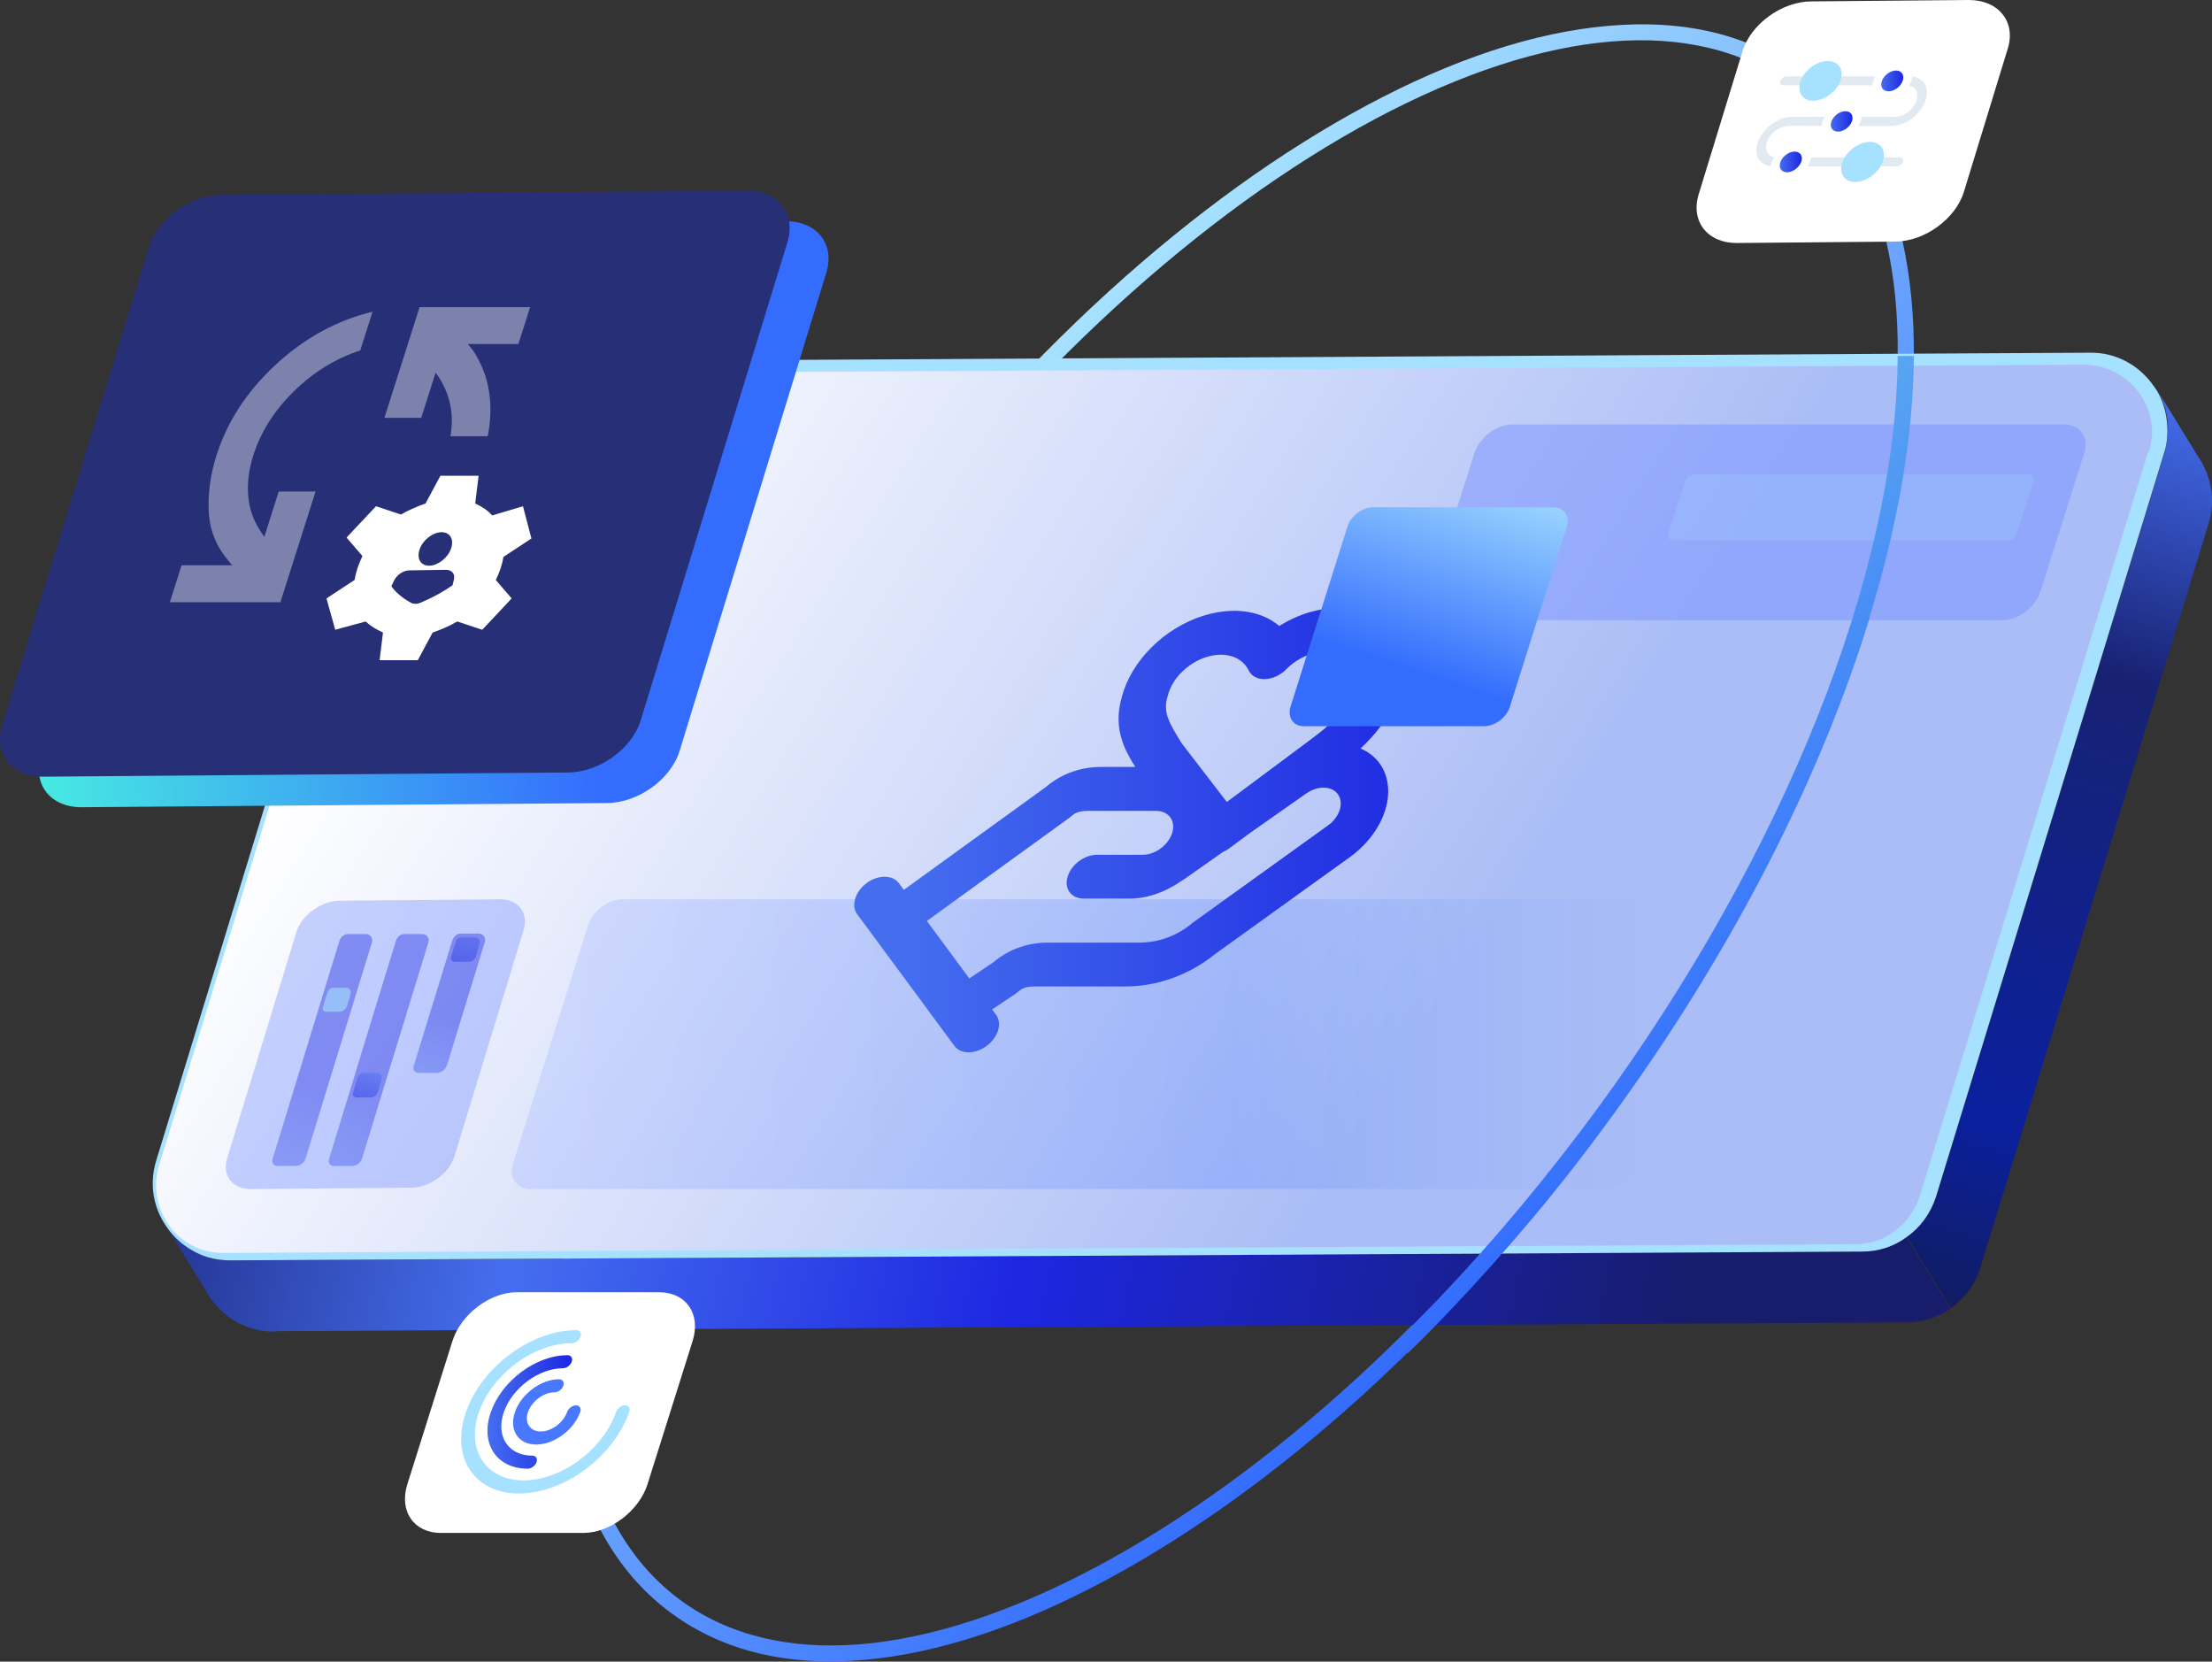<svg width="478" height="359" viewBox="0 0 478 359" fill="none" xmlns="http://www.w3.org/2000/svg">
<rect x="0" y="0" width="478" height="359" fill="#333333" stroke="none"/>
<g clip-path="url(#clip0_2124_1196)">
<path d="M403.969 133.5C406.769 124.4 408.969 115.6 410.569 106.9C414.369 86.2 414.569 67.8 411.169 52.3C407.569 36.1 400.169 23.7 389.069 15.6C377.969 7.5 363.969 4.1 347.369 5.6C331.569 7 314.169 12.7 295.469 22.7C276.969 32.6 258.169 46.1 239.669 62.9C220.569 80.3 202.469 100.5 186.169 122.8C169.769 145.2 155.969 168.4 145.169 191.9C134.769 214.6 127.469 236.6 123.669 257.3C119.869 278 119.669 296.4 123.069 311.9C126.669 328.1 134.069 340.5 145.169 348.6C156.269 356.7 170.269 360.1 186.869 358.6C202.669 357.2 220.069 351.5 238.769 341.5C257.269 331.6 276.069 318.1 294.569 301.3C313.669 283.9 331.769 263.7 348.069 241.4C364.469 219 378.269 195.8 389.069 172.3C395.169 159.1 400.169 146.1 403.969 133.5ZM133.669 231.6C144.369 196.8 163.469 159.8 188.969 124.9C221.069 81 259.569 45.8 297.169 25.7C334.369 5.9 366.269 3.3 386.969 18.4C407.669 33.5 414.769 64.7 407.069 106.2C399.269 148.1 377.369 195.4 345.169 239.3C313.069 283.2 274.569 318.4 236.969 338.5C199.769 358.3 167.869 360.9 147.169 345.8C126.469 330.7 119.369 299.5 127.069 258C128.669 249.4 130.869 240.6 133.569 231.6H133.669Z" fill="url(#paint0_linear_2124_1196)"/>
<path d="M421.57 282.6C424.57 280.5 426.87 277.5 427.97 273.8L477.27 113.1C478.87 107.9 477.77 102.7 474.97 98.6L466.37 84.6C467.77 87.1 468.57 90 468.47 93C468.47 94.5 468.17 96.1 467.77 97.7L418.47 258.4C417.37 262 415.07 265.1 412.07 267.2L421.57 282.6Z" fill="url(#paint1_linear_2124_1196)"/>
<path d="M59.37 287.6L411.97 285.7C415.47 285.7 418.77 284.6 421.47 282.7L411.97 267.3C409.27 269.2 405.97 270.3 402.47 270.4L49.87 272.3C47.17 272.3 44.77 271.7 42.57 270.7C39.87 269.4 37.67 267.4 35.97 265L44.87 279.5C47.77 284.4 53.07 287.7 59.27 287.7L59.37 287.6Z" fill="url(#paint2_linear_2124_1196)"/>
<path d="M49.87 272.3L402.469 270.4C405.969 270.4 409.269 269.3 411.969 267.3C414.969 265.2 417.169 262.2 418.369 258.5L467.669 97.8C468.169 96.2 468.369 94.7 468.369 93.1C468.369 90.1 467.669 87.2 466.269 84.7C466.069 84.3 465.769 83.9 465.469 83.5C462.469 79.1 457.469 76.1 451.569 76.2L108.969 78.1C95.669 78.1 83.969 86.9 80.07 99.6L33.77 250.7C32.169 255.9 33.169 261 35.969 265C37.569 267.4 39.87 269.4 42.569 270.7C44.77 271.8 47.27 272.3 49.87 272.3Z" fill="#A6E1FF"/>
<path d="M464.37 97.7C464.77 96.4 464.97 95 465.07 93.6C465.07 91.1 464.47 88.5 463.17 86.3C462.97 85.9 462.77 85.6 462.47 85.2C459.77 81.2 455.17 78.8 450.27 78.8L107.67 80.7C101.57 80.7 95.87 82.7 90.97 86.3C86.07 89.9 82.57 94.9 80.77 100.7L34.37 251.8C33.17 255.8 33.67 260.1 35.87 263.7L36.27 264.4C37.67 266.5 39.67 268.2 41.97 269.3C43.97 270.3 46.07 270.7 48.37 270.7L400.97 268.8C403.97 268.8 406.87 267.9 409.27 266.1C411.87 264.2 413.87 261.5 414.87 258.4L464.17 97.7H464.37Z" fill="url(#paint3_linear_2124_1196)"/>
<path opacity="0.4" d="M98.17 249.9L113.17 200.9C114.27 197.2 111.97 194.2 107.87 194.3L73.47 194.6C69.47 194.6 65.27 197.6 64.07 201.3L49.07 250.3C47.97 254 50.27 257 54.37 256.9L88.77 256.6C92.77 256.6 96.97 253.6 98.17 249.9Z" fill="#7892FF"/>
<path opacity="0.4" d="M66.07 250.2L80.37 203.6C80.67 202.7 79.97 201.8 79.07 201.8H75.17C74.37 201.8 73.67 202.4 73.37 203.2L58.87 250.5C58.67 251.2 59.17 251.9 59.87 251.9H63.87C64.87 251.9 65.77 251.2 66.07 250.2Z" fill="url(#paint4_linear_2124_1196)"/>
<path opacity="0.4" d="M78.27 250.2L92.57 203.6C92.87 202.7 92.17 201.8 91.27 201.8H87.37C86.57 201.8 85.87 202.4 85.57 203.2L71.07 250.5C70.87 251.2 71.37 251.9 72.07 251.9H76.07C77.07 251.9 77.97 251.2 78.27 250.2Z" fill="url(#paint5_linear_2124_1196)"/>
<path opacity="0.6" d="M74.969 217.4L75.769 214.7C75.969 214.1 75.469 213.4 74.869 213.4H72.069C71.469 213.4 70.969 213.8 70.769 214.4L69.769 217.6C69.569 218.1 69.969 218.6 70.469 218.6H73.369C74.069 218.6 74.669 218.1 74.969 217.4Z" fill="#A6E1FF"/>
<path opacity="0.4" d="M81.67 235.9L82.47 233.1C82.67 232.4 82.17 231.8 81.47 231.8H78.57C77.97 231.8 77.47 232.2 77.27 232.8L76.27 236.1C76.07 236.6 76.47 237.1 77.07 237.1H80.07C80.77 237.1 81.47 236.6 81.67 235.9Z" fill="url(#paint6_linear_2124_1196)"/>
<path opacity="0.4" d="M102.87 206.6L103.67 203.8C103.87 203.1 103.37 202.5 102.67 202.5H99.77C99.17 202.5 98.67 202.9 98.47 203.5L97.47 206.8C97.27 207.3 97.67 207.8 98.27 207.8H101.27C101.97 207.8 102.67 207.3 102.87 206.6Z" fill="url(#paint7_linear_2124_1196)"/>
<path opacity="0.4" d="M96.57 230.2L104.77 203.5C105.07 202.6 104.37 201.7 103.47 201.7H99.57C98.77 201.7 98.07 202.3 97.77 203.1L89.37 230.4C89.17 231.1 89.67 231.8 90.37 231.8H94.37C95.37 231.8 96.27 231.1 96.57 230.1V230.2Z" fill="url(#paint8_linear_2124_1196)"/>
<path d="M424.37 41.5L433.87 10.5C435.67 4.7 431.87 0 425.47 0L391.47 0.3C385.07 0.3 378.37 5.2 376.57 11L367.07 42C365.27 47.9 369.07 52.6 375.47 52.5L409.47 52.2C415.87 52.2 422.57 47.3 424.37 41.5Z" fill="url(#paint9_linear_2124_1196)"/>
<path d="M126.05 331.19H95.25C89.45 331.19 86.15 326.49 88.05 320.59L97.75 289.79C99.55 283.99 105.85 279.19 111.65 279.19H142.45C148.25 279.19 151.55 283.89 149.65 289.79L139.95 320.59C138.15 326.39 131.85 331.19 126.05 331.19Z" fill="url(#paint10_linear_2124_1196)"/>
<path style="mix-blend-mode:overlay" d="M40.57 60L8.87 163.3C6.97 169.5 10.97 174.5 17.77 174.4L131.07 173.5C137.87 173.5 144.97 168.4 146.87 162.2L178.57 58.9C180.47 52.7 176.47 47.7 169.67 47.8L56.37 48.7C49.57 48.7 42.47 53.8 40.57 60Z" fill="url(#paint11_linear_2124_1196)"/>
<path d="M32.17 53.4L0.47 156.7C-1.43 162.9 2.57 167.9 9.37 167.8L122.67 166.9C129.47 166.9 136.57 161.8 138.47 155.6L170.17 52.3C172.07 46.1 168.07 41.1 161.27 41.2L47.97 42.1C41.17 42.1 34.07 47.2 32.17 53.4Z" fill="#272F76"/>
<g opacity="0.5">
<path d="M432.67 134H313.47C309.97 134 308.07 131.2 309.17 127.7L318.57 98C319.67 94.5 323.37 91.7 326.87 91.7H446.07C449.57 91.7 451.47 94.5 450.37 98L440.97 127.7C439.87 131.2 436.17 134 432.67 134Z" fill="#7892FF"/>
</g>
<path opacity="0.2" d="M365.869 102.5H438.569C439.269 102.5 439.669 103.1 439.469 103.8L435.769 115.4C435.569 116.1 434.769 116.7 434.069 116.7H361.369C360.669 116.7 360.269 116.1 360.469 115.4L364.169 103.8C364.369 103.1 365.169 102.5 365.869 102.5Z" fill="#A6E1FF"/>
<path d="M403.97 133.4C410.17 113.3 413.47 94.2 413.57 76.9H410.07C409.87 123.5 385.57 184.3 345.27 239.4C334.47 254.1 322.87 268 310.77 280.7C307.77 283.8 304.67 286.9 301.67 289.9L304.17 292.4C307.27 289.4 310.37 286.3 313.37 283.1C325.57 270.3 337.37 256.3 348.17 241.4C374.07 206 393.37 168.3 404.07 133.3L403.97 133.4Z" fill="url(#paint12_linear_2124_1196)"/>
<g opacity="0.2">
<path d="M134.37 194.3H366.57C369.67 194.3 371.37 196.8 370.37 199.9L354.17 251.3C353.17 254.4 349.87 256.9 346.77 256.9H114.67C111.57 256.9 109.87 254.4 110.87 251.3L127.07 199.9C128.07 196.8 131.37 194.3 134.47 194.3H134.37Z" fill="url(#paint13_linear_2124_1196)"/>
</g>
<path d="M299.24 175.33C300.49 171.56 300.15 167.89 298.28 165.15C297.24 163.63 295.77 162.47 294.01 161.71C297.11 158.8 300.14 155.18 301.54 150.91C303.15 147 303.41 143.06 302.26 139.71C301.1 136.32 298.56 133.75 295.06 132.4C291.57 131.05 287.32 131.01 283 132.27C280.73 132.94 278.51 133.95 276.44 135.25C275.14 134.14 273.58 133.28 271.8 132.72C268.31 131.62 264.19 131.73 260.04 133.03C255.89 134.33 251.93 136.75 248.75 139.94C245.63 143.07 243.43 146.77 242.43 150.52C242.43 150.52 242.42 150.58 242.41 150.61C242.4 150.65 242.38 150.7 242.37 150.74H242.38C240.4 157.57 243.26 162.4 245.33 165.7H237.84C233.98 165.7 229.61 166.92 225.96 170.07L195.31 192.25L194.24 190.8L193.96 190.48C192.48 188.96 189.59 189.07 187.26 190.8C184.93 192.54 183.98 195.29 185 197.15L185.23 197.51L188.69 202.19L206.24 225.96L206.52 226.29C208 227.81 210.89 227.7 213.22 225.96C215.55 224.22 216.5 221.48 215.48 219.61L215.25 219.25L214.39 218.09L219.32 214.79C219.64 214.57 219.95 214.33 220.24 214.07L220.64 213.77C221.16 213.45 222.05 213.12 223.49 213.12H243.24C249.8 213.12 256.77 210.83 262.74 206L291.62 185.24C295.25 182.64 297.99 179.08 299.24 175.31V175.33ZM255.38 145.21C256.88 143.71 258.74 142.56 260.69 141.95C262.64 141.34 264.59 141.29 266.23 141.81C267.87 142.33 269.13 143.39 269.82 144.83L270.08 145.27C270.75 146.23 271.94 146.76 273.36 146.72C274.99 146.67 276.71 145.87 277.98 144.57C279.5 143.02 281.42 141.86 283.42 141.27C285.42 140.68 287.39 140.7 289.01 141.33C290.63 141.96 291.81 143.15 292.35 144.72C292.82 146.09 292.78 147.69 292.25 149.29L291.99 149.98L291.79 150.52C290.88 153.54 287.62 156.52 282.97 159.97L265.11 173.27L255.32 160.54C252.77 156.35 251.23 154.01 252.29 150.52L252.35 150.3C252.81 148.5 253.86 146.71 255.36 145.21H255.38ZM287.35 178.04L286.9 178.38L286.88 178.4L257.86 199.27L257.47 199.58C254.28 202.21 250.34 203.65 246.13 203.65H226.38C222.56 203.65 218.23 204.84 214.62 207.93L209.46 211.39L200.29 198.97L231.05 176.71C231.29 176.53 231.53 176.34 231.75 176.14L232.15 175.84C232.67 175.52 233.56 175.19 235 175.19H249.81C251.12 175.19 252.22 175.69 252.88 176.58C253.54 177.47 253.69 178.68 253.31 179.93C252.93 181.18 252.04 182.39 250.85 183.28C249.66 184.17 248.25 184.67 246.94 184.67H237.07C234.34 184.67 231.49 186.79 230.7 189.41C229.91 192.03 231.48 194.15 234.2 194.15H244.07C247.81 194.15 251.81 192.78 255.28 190.34C255.31 190.32 255.34 190.31 255.37 190.3L255.85 189.99L264.27 184.07C264.74 183.86 265.21 183.6 265.66 183.27L269.98 180.06L282.18 171.49L282.69 171.16C283.79 170.49 285.02 170.14 286.16 170.17C287.46 170.21 288.54 170.74 289.16 171.66C289.78 172.58 289.9 173.8 289.48 175.06C289.11 176.16 288.37 177.21 287.37 178.04H287.35Z" fill="url(#paint14_linear_2124_1196)"/>
<path style="mix-blend-mode:overlay" d="M296.77 109.6H335.67C337.97 109.6 339.27 111.5 338.57 113.8L326.27 152.7C325.57 155 323.07 156.9 320.67 156.9H281.77C279.47 156.9 278.17 155 278.87 152.7L291.17 113.8C291.87 111.5 294.37 109.6 296.77 109.6Z" fill="url(#paint15_linear_2124_1196)"/>
<path d="M389.77 16.5C389.58 16.81 389.42 17.14 389.3 17.47C389.18 17.8 389.1 18.13 389.06 18.44H385.33C384.79 18.44 384.52 18 384.71 17.47C384.9 16.94 385.5 16.5 386.04 16.5H389.77Z" fill="#E1EAF1"/>
<path d="M404.81 17.48C404.69 17.82 404.61 18.14 404.57 18.45H397.04C397.23 18.14 397.39 17.81 397.51 17.48C397.63 17.15 397.71 16.82 397.75 16.51H405.28C405.09 16.82 404.93 17.15 404.81 17.48Z" fill="#E1EAF1"/>
<path d="M401.6 27.2C401.79 26.89 401.95 26.56 402.07 26.23C402.19 25.9 402.27 25.57 402.31 25.26H409.45C411.33 25.26 413.41 23.73 414.1 21.86C414.72 20.18 414.01 18.78 412.51 18.5C412.71 18.17 412.88 17.83 413.01 17.48C413.13 17.16 413.21 16.84 413.25 16.54C415.81 16.84 417.06 19.11 416.05 21.86C414.97 24.81 411.69 27.21 408.74 27.21H401.6V27.2Z" fill="#E1EAF1"/>
<path d="M394.34 25.26C394.15 25.57 393.99 25.9 393.87 26.23C393.75 26.56 393.67 26.89 393.63 27.2H386.49C384.61 27.2 382.53 28.73 381.84 30.6C381.23 32.26 381.92 33.65 383.39 33.95C383.18 34.28 383.01 34.63 382.88 34.98C382.76 35.3 382.68 35.61 382.64 35.91C380.12 35.59 378.89 33.33 379.89 30.6C380.97 27.65 384.25 25.25 387.2 25.25H394.34V25.26Z" fill="#E1EAF1"/>
<path d="M398.86 34.01C398.67 34.32 398.51 34.65 398.39 34.98C398.27 35.31 398.19 35.64 398.15 35.95H390.62C390.81 35.64 390.97 35.31 391.09 34.98C391.21 34.65 391.29 34.32 391.33 34.01H398.87H398.86Z" fill="#E1EAF1"/>
<path d="M411.229 34.98C411.029 35.52 410.439 35.95 409.899 35.95H406.109C406.299 35.64 406.459 35.31 406.579 34.98C406.699 34.65 406.779 34.32 406.819 34.01H410.609C411.149 34.01 411.419 34.45 411.229 34.98Z" fill="#E1EAF1"/>
<path d="M397.69 17.48C397.56 17.83 397.39 18.17 397.2 18.5C396.05 20.38 393.85 21.77 391.83 21.77C389.81 21.77 388.63 20.38 388.86 18.5C388.9 18.17 388.98 17.83 389.11 17.48C389.24 17.13 389.41 16.79 389.6 16.46C390.75 14.58 392.95 13.19 394.97 13.19C396.99 13.19 398.17 14.58 397.94 16.46C397.9 16.79 397.82 17.13 397.69 17.48Z" fill="#A6E1FF"/>
<path d="M411.15 17.48C411.08 17.67 410.99 17.86 410.88 18.04C410.28 19.01 409.14 19.72 408.09 19.72C407.04 19.72 406.42 18.99 406.54 18.01C406.56 17.84 406.6 17.66 406.67 17.48C406.74 17.3 406.82 17.12 406.93 16.95C407.53 15.97 408.68 15.24 409.73 15.24C410.78 15.24 411.41 15.98 411.28 16.97C411.26 17.13 411.22 17.31 411.15 17.48Z" fill="url(#paint16_linear_2124_1196)"/>
<path d="M389.22 34.98C389.15 35.16 389.07 35.34 388.96 35.51C388.36 36.49 387.21 37.22 386.16 37.22C385.11 37.22 384.48 36.48 384.62 35.49C384.64 35.33 384.68 35.16 384.75 34.98C384.82 34.79 384.92 34.6 385.03 34.42C385.63 33.46 386.77 32.75 387.81 32.75C388.85 32.75 389.48 33.48 389.36 34.46C389.34 34.63 389.3 34.81 389.23 34.99L389.22 34.98Z" fill="url(#paint17_linear_2124_1196)"/>
<path d="M400.18 26.23C400.11 26.41 400.03 26.59 399.93 26.75C399.34 27.72 398.21 28.43 397.17 28.43C396.13 28.43 395.52 27.71 395.64 26.75C395.66 26.58 395.7 26.41 395.77 26.23C395.84 26.05 395.92 25.87 396.02 25.71C396.61 24.74 397.74 24.03 398.78 24.03C399.82 24.03 400.43 24.75 400.31 25.71C400.29 25.88 400.25 26.05 400.18 26.23Z" fill="url(#paint18_linear_2124_1196)"/>
<path d="M406.82 34.98C406.69 35.33 406.52 35.68 406.32 36.01C405.16 37.91 402.94 39.31 400.9 39.31C398.86 39.31 397.67 37.9 397.9 36.01C397.94 35.68 398.02 35.34 398.15 34.98C398.28 34.62 398.45 34.28 398.65 33.95C399.81 32.05 402.03 30.65 404.07 30.65C406.11 30.65 407.3 32.06 407.07 33.95C407.03 34.28 406.95 34.62 406.82 34.98Z" fill="#A6E1FF"/>
<path d="M115.87 312.09C111.98 312.09 109.93 308.93 111.29 305.04C112.65 301.15 116.92 297.99 120.81 297.99C121.59 297.99 122 298.62 121.73 299.4C121.46 300.18 120.6 300.81 119.82 300.81C117.49 300.81 114.93 302.71 114.11 305.04C113.29 307.37 114.52 309.27 116.85 309.27C119.18 309.27 121.74 307.37 122.56 305.04C122.83 304.26 123.69 303.63 124.47 303.63C125.25 303.63 125.66 304.26 125.39 305.04C124.03 308.93 119.76 312.09 115.87 312.09Z" fill="#4878FF"/>
<path d="M114.04 317.31C112.39 317.31 110.89 316.99 109.6 316.35C108.36 315.73 107.35 314.85 106.62 313.72C105.89 312.59 105.46 311.28 105.36 309.82C105.25 308.31 105.49 306.7 106.07 305.05C106.65 303.4 107.54 301.79 108.71 300.28C109.84 298.82 111.18 297.51 112.7 296.38C114.22 295.25 115.84 294.37 117.52 293.75C119.26 293.11 120.98 292.79 122.63 292.79C123.41 292.79 123.82 293.42 123.55 294.2C123.28 294.98 122.42 295.61 121.64 295.61C116.43 295.61 110.71 299.84 108.89 305.05C107.06 310.26 109.81 314.49 115.02 314.49C115.8 314.49 116.21 315.12 115.94 315.9C115.67 316.68 114.81 317.31 114.03 317.31H114.04Z" fill="url(#paint19_linear_2124_1196)"/>
<path d="M112.16 322.68C109.78 322.68 107.63 322.21 105.78 321.29C103.99 320.4 102.55 319.13 101.5 317.51C100.45 315.89 99.84 314 99.69 311.9C99.53 309.72 99.88 307.41 100.71 305.03C101.54 302.65 102.82 300.34 104.5 298.16C106.13 296.06 108.06 294.17 110.25 292.55C112.44 290.93 114.77 289.66 117.18 288.77C119.68 287.85 122.15 287.38 124.53 287.38C125.31 287.38 125.72 288.01 125.45 288.79C125.18 289.57 124.32 290.2 123.54 290.2C115.37 290.2 106.39 296.85 103.52 305.02C100.65 313.19 104.97 319.84 113.14 319.84C121.31 319.84 130.29 313.19 133.16 305.02C133.43 304.24 134.29 303.61 135.07 303.61C135.85 303.61 136.26 304.24 135.99 305.02C135.16 307.4 133.88 309.71 132.2 311.89C130.57 313.99 128.64 315.88 126.45 317.5C124.26 319.12 121.93 320.39 119.52 321.28C117.02 322.2 114.55 322.67 112.17 322.67L112.16 322.68Z" fill="#A6E1FF"/>
<path opacity="0.4" d="M94.14 80.5L94.82 81.5C96.07 83.43 96.9 85.45 97.32 87.58C97.74 89.71 97.74 91.93 97.34 94.25H105.4C106.06 90.93 106.15 87.71 105.68 84.59C105.21 81.47 104.06 78.51 102.23 75.72L101.08 74.33H112.02L114.55 66.36H90.67L83.07 90.27H91.03L94.13 80.51L94.14 80.5Z" fill="white"/>
<path opacity="0.4" d="M57.11 115.97L56.43 114.97C54.8 112.58 53.87 109.98 53.64 107.15C53.41 104.33 53.77 101.42 54.72 98.43C56.34 93.32 59.27 88.69 63.51 84.53C67.75 80.38 72.53 77.44 77.85 75.71L80.51 67.34C72.82 69.2 65.86 73 59.63 78.74C53.4 84.49 49.11 91.05 46.77 98.42C45.5 102.4 44.95 106.36 45.09 110.28C45.24 114.2 46.55 117.69 49.03 120.74L50.18 122.13H39.24L36.71 130.1H60.59L68.19 106.19H60.23L57.13 115.95L57.11 115.97Z" fill="white"/>
<path d="M108.78 120.33L114.84 116.34L113.01 109.37L106.37 111.36C105.81 110.76 105.24 110.26 104.65 109.87C104.06 109.47 103.4 109.11 102.69 108.77L103.42 102.79H95.17L91.96 108.77C91.03 109.1 90.14 109.45 89.3 109.82C88.46 110.18 87.57 110.63 86.64 111.16L81.25 109.37L74.89 116.14L78.32 120.13C77.88 121.06 77.52 121.92 77.26 122.72C77 123.52 76.78 124.38 76.61 125.31L70.55 129.29L72.44 136.06L79.01 134.27C79.59 134.8 80.18 135.25 80.79 135.62C81.39 135.98 82.05 136.33 82.76 136.66L82.03 142.64H90.28L93.49 136.66C94.43 136.33 95.31 135.98 96.16 135.62C97 135.25 97.89 134.8 98.82 134.27L104.21 136.06L110.57 129.29L107.14 125.31C107.54 124.51 107.88 123.68 108.17 122.82C108.45 121.96 108.66 121.13 108.78 120.33ZM90.69 118.65C91.4 116.64 93.52 115.01 95.39 114.98C97.27 114.96 98.17 116.55 97.46 118.55C96.75 120.55 94.63 122.19 92.76 122.22C90.88 122.24 89.98 120.65 90.69 118.65ZM98.11 125.13L97.79 126.45L97.76 126.47C96.05 127.67 93.75 129.01 90.8 130.24C90.1 130.53 89.39 130.53 88.87 130.26C86.75 129.11 85.42 127.84 84.57 126.66L85.22 125.31C85.84 124.14 87.18 123.26 88.42 123.23L96.39 123.11C97.61 123.11 98.35 123.94 98.11 125.12V125.13Z" fill="white"/>
</g>
<defs>
<linearGradient id="paint0_linear_2124_1196" x1="339.469" y1="259.25" x2="194.769" y2="104.95" gradientUnits="userSpaceOnUse">
<stop stop-color="#346DFD"/>
<stop offset="1" stop-color="#A6E1FF"/>
</linearGradient>
<linearGradient id="paint1_linear_2124_1196" x1="475.35" y1="87.35" x2="416.03" y2="280.9" gradientUnits="userSpaceOnUse">
<stop stop-color="#456EEF"/>
<stop offset="0.3" stop-color="#182273"/>
<stop offset="0.8" stop-color="#0A209E"/>
<stop offset="1" stop-color="#111C60"/>
</linearGradient>
<linearGradient id="paint2_linear_2124_1196" x1="8.56" y1="230.56" x2="361.76" y2="303.86" gradientUnits="userSpaceOnUse">
<stop stop-color="#171C6B"/>
<stop offset="0.3" stop-color="#456EEF"/>
<stop offset="0.6" stop-color="#1D27E1"/>
<stop offset="1" stop-color="#171C6B"/>
</linearGradient>
<linearGradient id="paint3_linear_2124_1196" x1="111.92" y1="87.88" x2="312.92" y2="214.98" gradientUnits="userSpaceOnUse">
<stop stop-color="white"/>
<stop offset="1" stop-color="#ABBDF6"/>
</linearGradient>
<linearGradient id="paint4_linear_2124_1196" x1="56.5" y1="265.91" x2="67.7" y2="232.71" gradientUnits="userSpaceOnUse">
<stop stop-color="#456EEF"/>
<stop offset="1" stop-color="#1D27E1"/>
</linearGradient>
<linearGradient id="paint5_linear_2124_1196" x1="68.69" y1="265.81" x2="79.89" y2="232.71" gradientUnits="userSpaceOnUse">
<stop stop-color="#456EEF"/>
<stop offset="1" stop-color="#1D27E1"/>
</linearGradient>
<linearGradient id="paint6_linear_2124_1196" x1="80.39" y1="231.37" x2="78.49" y2="237.57" gradientUnits="userSpaceOnUse">
<stop stop-color="#456EEF"/>
<stop offset="1" stop-color="#1D27E1"/>
</linearGradient>
<linearGradient id="paint7_linear_2124_1196" x1="101.58" y1="202.1" x2="99.68" y2="208.3" gradientUnits="userSpaceOnUse">
<stop stop-color="#456EEF"/>
<stop offset="1" stop-color="#1D27E1"/>
</linearGradient>
<linearGradient id="paint8_linear_2124_1196" x1="89.11" y1="240.71" x2="95.91" y2="220.41" gradientUnits="userSpaceOnUse">
<stop stop-color="#456EEF"/>
<stop offset="1" stop-color="#1D27E1"/>
</linearGradient>
<linearGradient id="paint9_linear_2124_1196" x1="439.04" y1="97.97" x2="474.44" y2="163.77" gradientUnits="userSpaceOnUse">
<stop stop-color="white"/>
<stop offset="1" stop-color="#99B3FE"/>
</linearGradient>
<linearGradient id="paint10_linear_2124_1196" x1="138.69" y1="325.26" x2="188.59" y2="375.76" gradientUnits="userSpaceOnUse">
<stop stop-color="white"/>
<stop offset="1" stop-color="#99B3FE"/>
</linearGradient>
<linearGradient id="paint11_linear_2124_1196" x1="127.97" y1="110.35" x2="-9.13" y2="113.35" gradientUnits="userSpaceOnUse">
<stop stop-color="#346DFD"/>
<stop offset="1" stop-color="#49FBDF"/>
</linearGradient>
<linearGradient id="paint12_linear_2124_1196" x1="386.96" y1="214.71" x2="328.95" y2="152.8" gradientUnits="userSpaceOnUse">
<stop stop-color="#346DFD"/>
<stop offset="1" stop-color="#58A6F1"/>
</linearGradient>
<linearGradient id="paint13_linear_2124_1196" x1="110.59" y1="225.6" x2="370.66" y2="225.6" gradientUnits="userSpaceOnUse">
<stop stop-color="#7892FF"/>
<stop offset="0.6" stop-color="#346DFD"/>
<stop offset="1" stop-color="#58A6F1" stop-opacity="0"/>
</linearGradient>
<linearGradient id="paint14_linear_2124_1196" x1="194.67" y1="179.36" x2="310.42" y2="179.36" gradientUnits="userSpaceOnUse">
<stop stop-color="#456EEF"/>
<stop offset="1" stop-color="#1D27E1"/>
</linearGradient>
<linearGradient id="paint15_linear_2124_1196" x1="304.85" y1="144.96" x2="320.35" y2="98.06" gradientUnits="userSpaceOnUse">
<stop stop-color="#346DFD"/>
<stop offset="1" stop-color="#A6E1FF"/>
</linearGradient>
<linearGradient id="paint16_linear_2124_1196" x1="406.53" y1="17.48" x2="411.3" y2="17.48" gradientUnits="userSpaceOnUse">
<stop stop-color="#456EEF"/>
<stop offset="1" stop-color="#1D27E1"/>
</linearGradient>
<linearGradient id="paint17_linear_2124_1196" x1="384.59" y1="34.98" x2="389.36" y2="34.98" gradientUnits="userSpaceOnUse">
<stop stop-color="#456EEF"/>
<stop offset="1" stop-color="#1D27E1"/>
</linearGradient>
<linearGradient id="paint18_linear_2124_1196" x1="395.62" y1="26.23" x2="400.32" y2="26.23" gradientUnits="userSpaceOnUse">
<stop stop-color="#456EEF"/>
<stop offset="1" stop-color="#1D27E1"/>
</linearGradient>
<linearGradient id="paint19_linear_2124_1196" x1="105.34" y1="305.04" x2="123.64" y2="305.04" gradientUnits="userSpaceOnUse">
<stop stop-color="#456EEF"/>
<stop offset="1" stop-color="#1D27E1"/>
</linearGradient>
<clipPath id="clip0_2124_1196">
<rect width="478.01" height="358.95" fill="white"/>
</clipPath>
</defs>
</svg>
